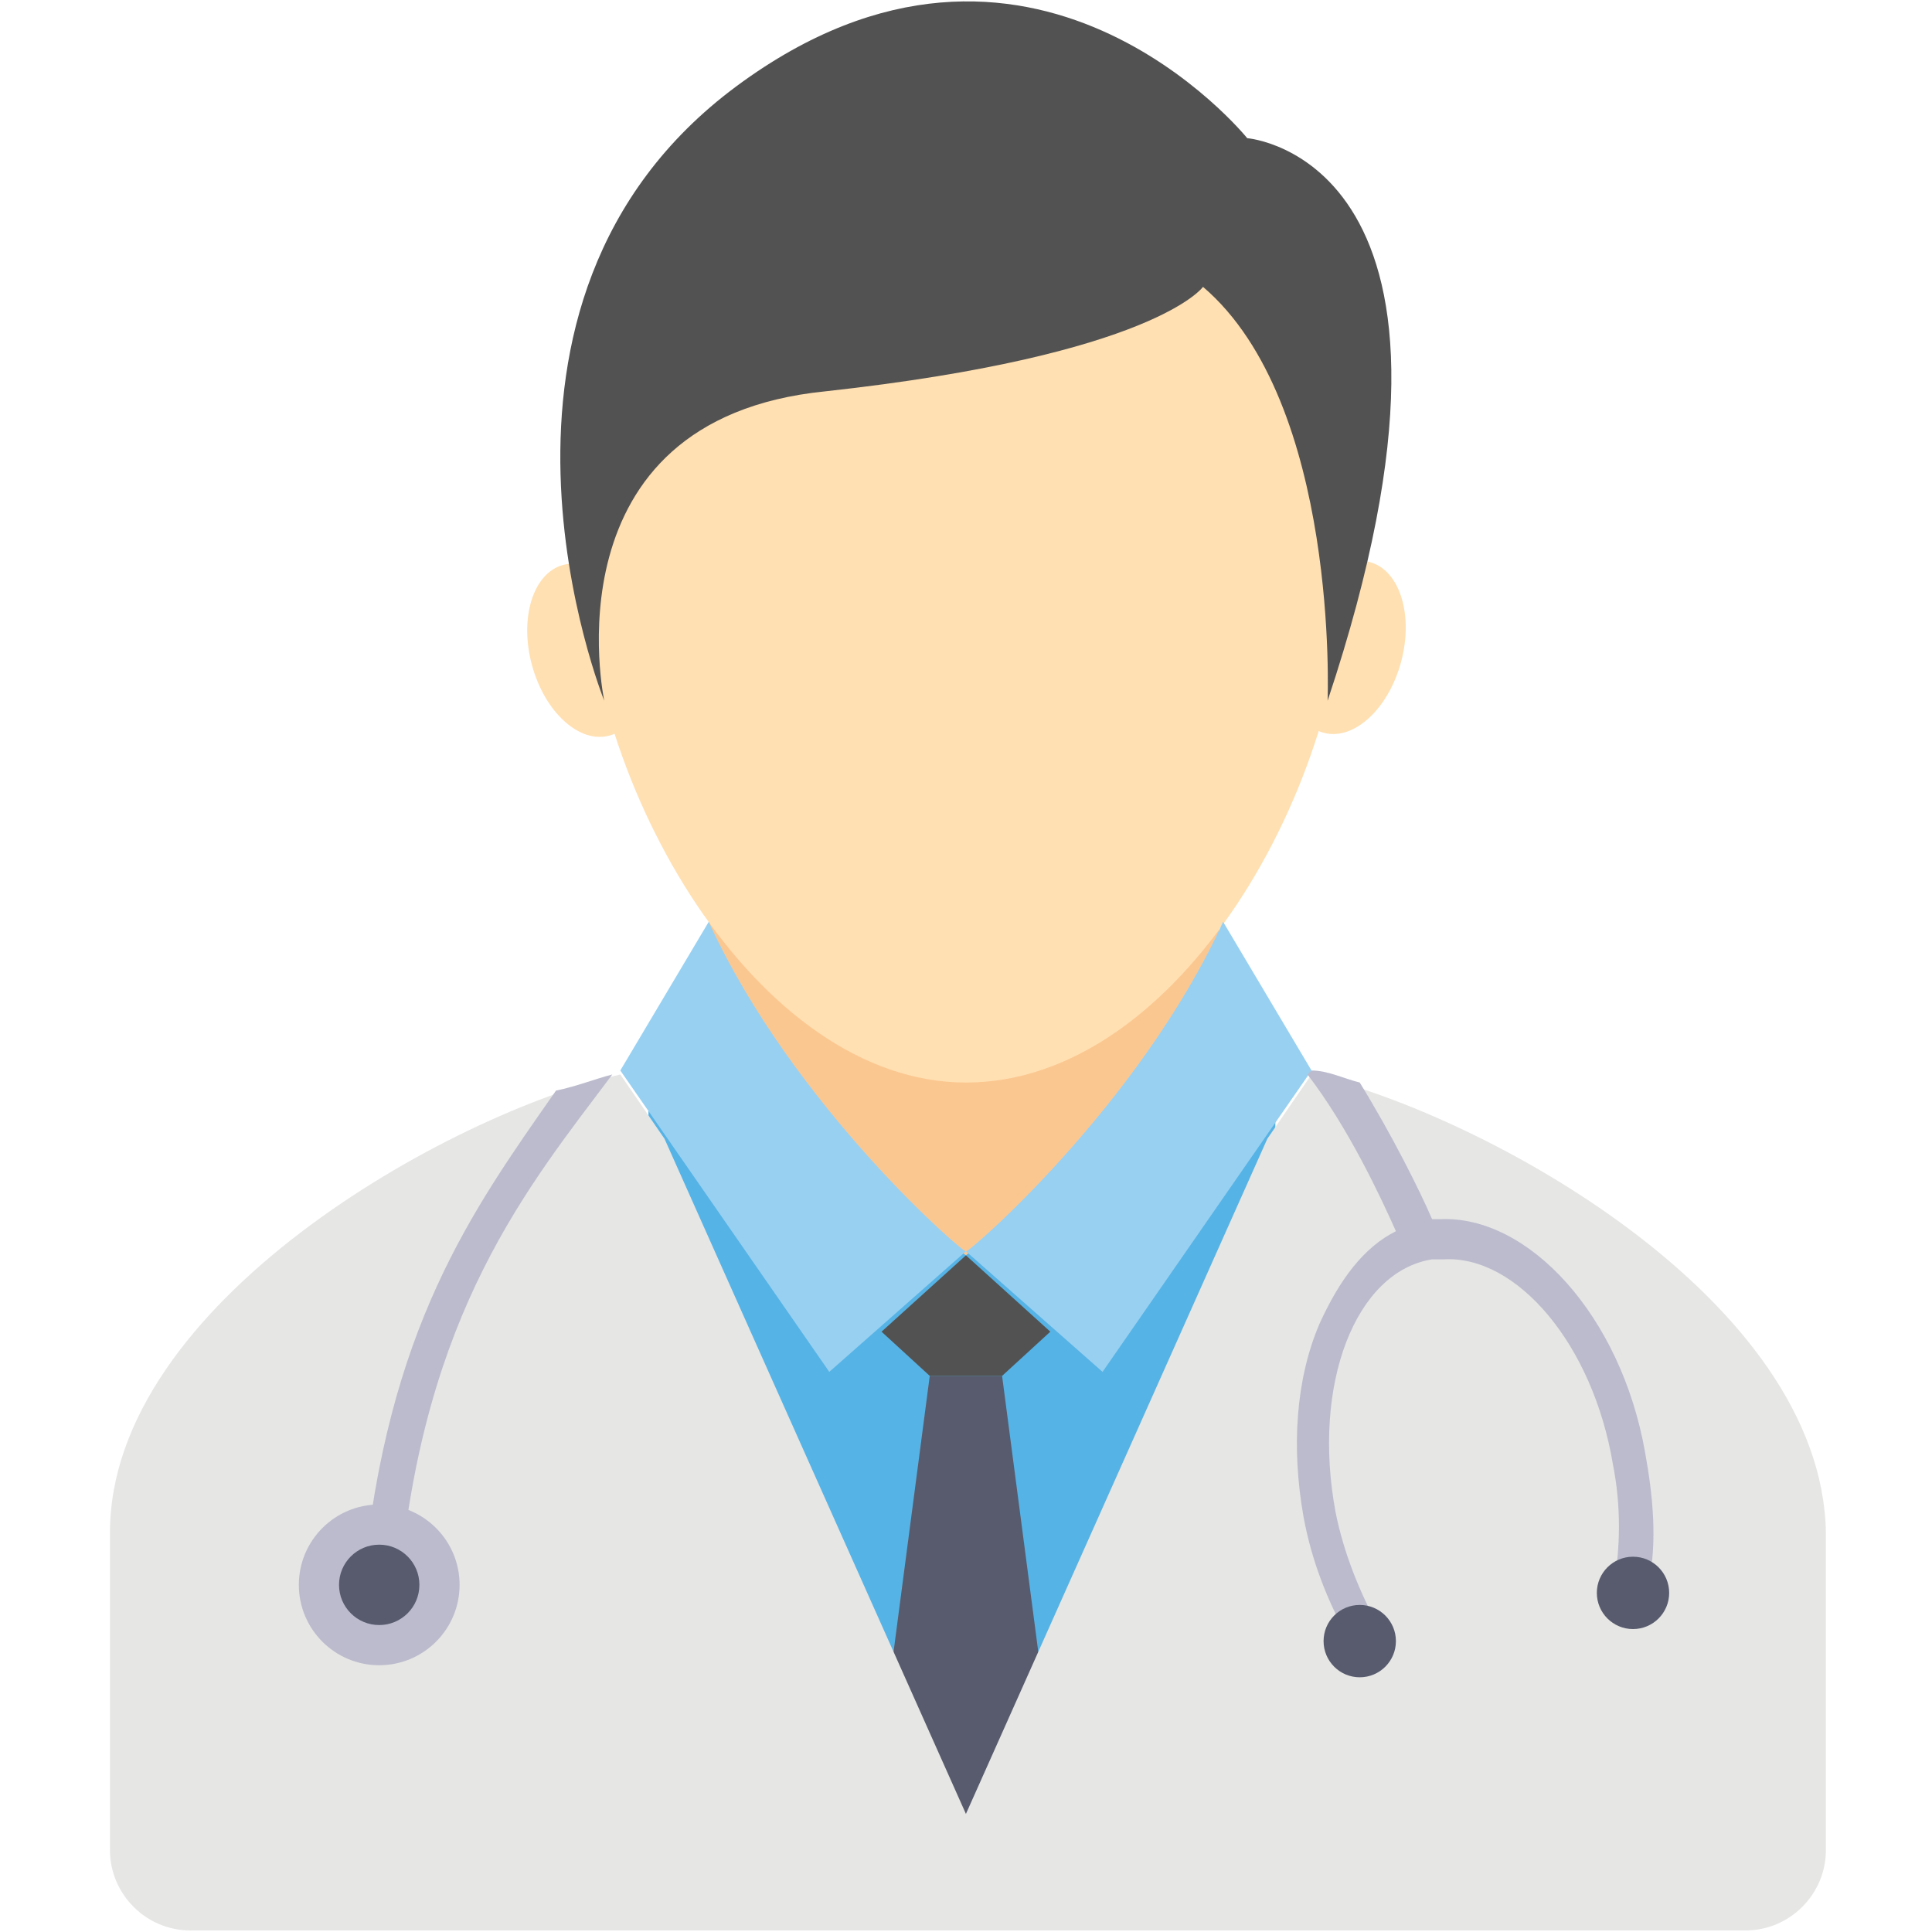 <svg xmlns="http://www.w3.org/2000/svg" version="1.1" xmlns:xlink="http://www.w3.org/1999/xlink" width="512" height="512" x="0" y="0" viewBox="0 0 50 50" style="enable-background:new 0 0 512 512" xml:space="preserve" class=""><g transform="matrix(1.04,0,0,1.04,-1.002,-1)"><path fill="#fbc791" d="M18.6 19.5h12.7v16.9H18.6z" opacity="1" data-original="#fbc791" class=""></path><path fill="#ffe0b2" d="M34.5 14.7c0 5.8-4.2 13.2-9.5 13.2-5.2 0-9.5-7.4-9.5-13.2s4.2-9 9.5-9c5.2 0 9.5 3.2 9.5 9z" opacity="1" data-original="#ffe0b2" class=""></path><ellipse cx="34.5" cy="17.1" fill="#ffe0b2" rx="2.2" ry="1.4" transform="rotate(-74.87 34.47 17.102)" opacity="1" data-original="#ffe0b2" class=""></ellipse><ellipse cx="15.5" cy="17.1" fill="#ffe0b2" rx="2.2" ry="1.4" transform="scale(-1) rotate(74.87 22.34 -20.303)" opacity="1" data-original="#ffe0b2" class=""></ellipse><path fill="#525252" d="M16 18.4s-4-9.9 3.3-15.3S32 4.4 32 4.4s6.5.5 2 14c0 0 .3-7.4-3.1-10.3 0 0-1.2 1.7-9.4 2.6-7 .7-5.5 7.7-5.5 7.7z" opacity="1" data-original="#525252" class=""></path><path fill="#56b3e5" d="M32.7 31.5v-4c-.9-.1-1.5-.1-1.5-.1L25 32.2l-6.1-4.8s-.7 0-1.8.2v4.1h-2.7v16.1h19.4V31.5z" opacity="1" data-original="#56b3e5" class=""></path><path fill="#575b6d" d="m27.5 47.4-1.6-12.2h-1.8l-1.6 12.2z" opacity="1" data-original="#676767" class=""></path><path fill="#98d0f1" d="m31.4 23.9 2.2 3.7-5.2 7.5-3.4-3c0 .1 4.3-3.6 6.4-8.2zM18.6 23.9l-2.2 3.7 5.2 7.5 3.4-3c0 .1-4.3-3.6-6.4-8.2z" opacity="1" data-original="#98d0f1" class=""></path><path fill="#525252" d="m25.9 35.2 1.2-1.1-2.1-1.9-2.1 1.9 1.2 1.1z" opacity="1" data-original="#525252" class=""></path><path fill="#e6e6e5" d="m33.6 27.7-1.1 1.6L25 46.1l-7.5-16.8-1.1-1.6c-4.3 1-12.7 5.7-12.7 11.4V47c0 1.1.9 2 2 2h38.7c1.1 0 2-.9 2-2v-7.9c-.1-5.8-8.5-10.4-12.8-11.4z" opacity="1" data-original="#e6e6e5" class=""></path><path fill="#bbbbcd" d="M33.8 33.9c-.6 1.4-.7 3.1-.4 4.8.2 1.1.6 2.1 1.1 3v.1l.9-.2-.1-.1c-.5-.9-.9-1.9-1.1-2.9-.6-3.2.5-6 2.4-6.3h.3c1.8-.1 3.7 2.1 4.2 5.1.2 1 .2 2.1 0 3.1v.1l.9-.2v-.1c.2-1 .1-2.1-.1-3.2-.6-3.4-2.9-5.9-5.1-5.8h-.2c-.3-.7-1-2.1-1.8-3.4-.4-.1-.8-.3-1.2-.3l-.1.1c1 1.3 1.8 3 2.2 3.9-.8.4-1.4 1.2-1.9 2.3z" opacity="1" data-original="#cdcccc" class=""></path><circle cx="34.8" cy="41.8" r=".9" fill="#575b6d" opacity="1" data-original="#676767" class=""></circle><circle cx="41.6" cy="40.6" r=".9" fill="#575b6d" opacity="1" data-original="#676767" class=""></circle><path fill="#bbbbcd" d="M10.9 40.4c.6-6.8 3.2-9.9 5.3-12.7-.4.1-.9.3-1.4.4-2.1 3-4.2 5.9-4.8 12.2z" opacity="1" data-original="#cdcccc" class=""></path><circle cx="10.4" cy="40.4" r="2" fill="#bbbbcd" opacity="1" data-original="#cdcccc" class=""></circle><circle cx="10.4" cy="40.4" r="1" fill="#575b6d" opacity="1" data-original="#b4b4b4" class=""></circle></g></svg>